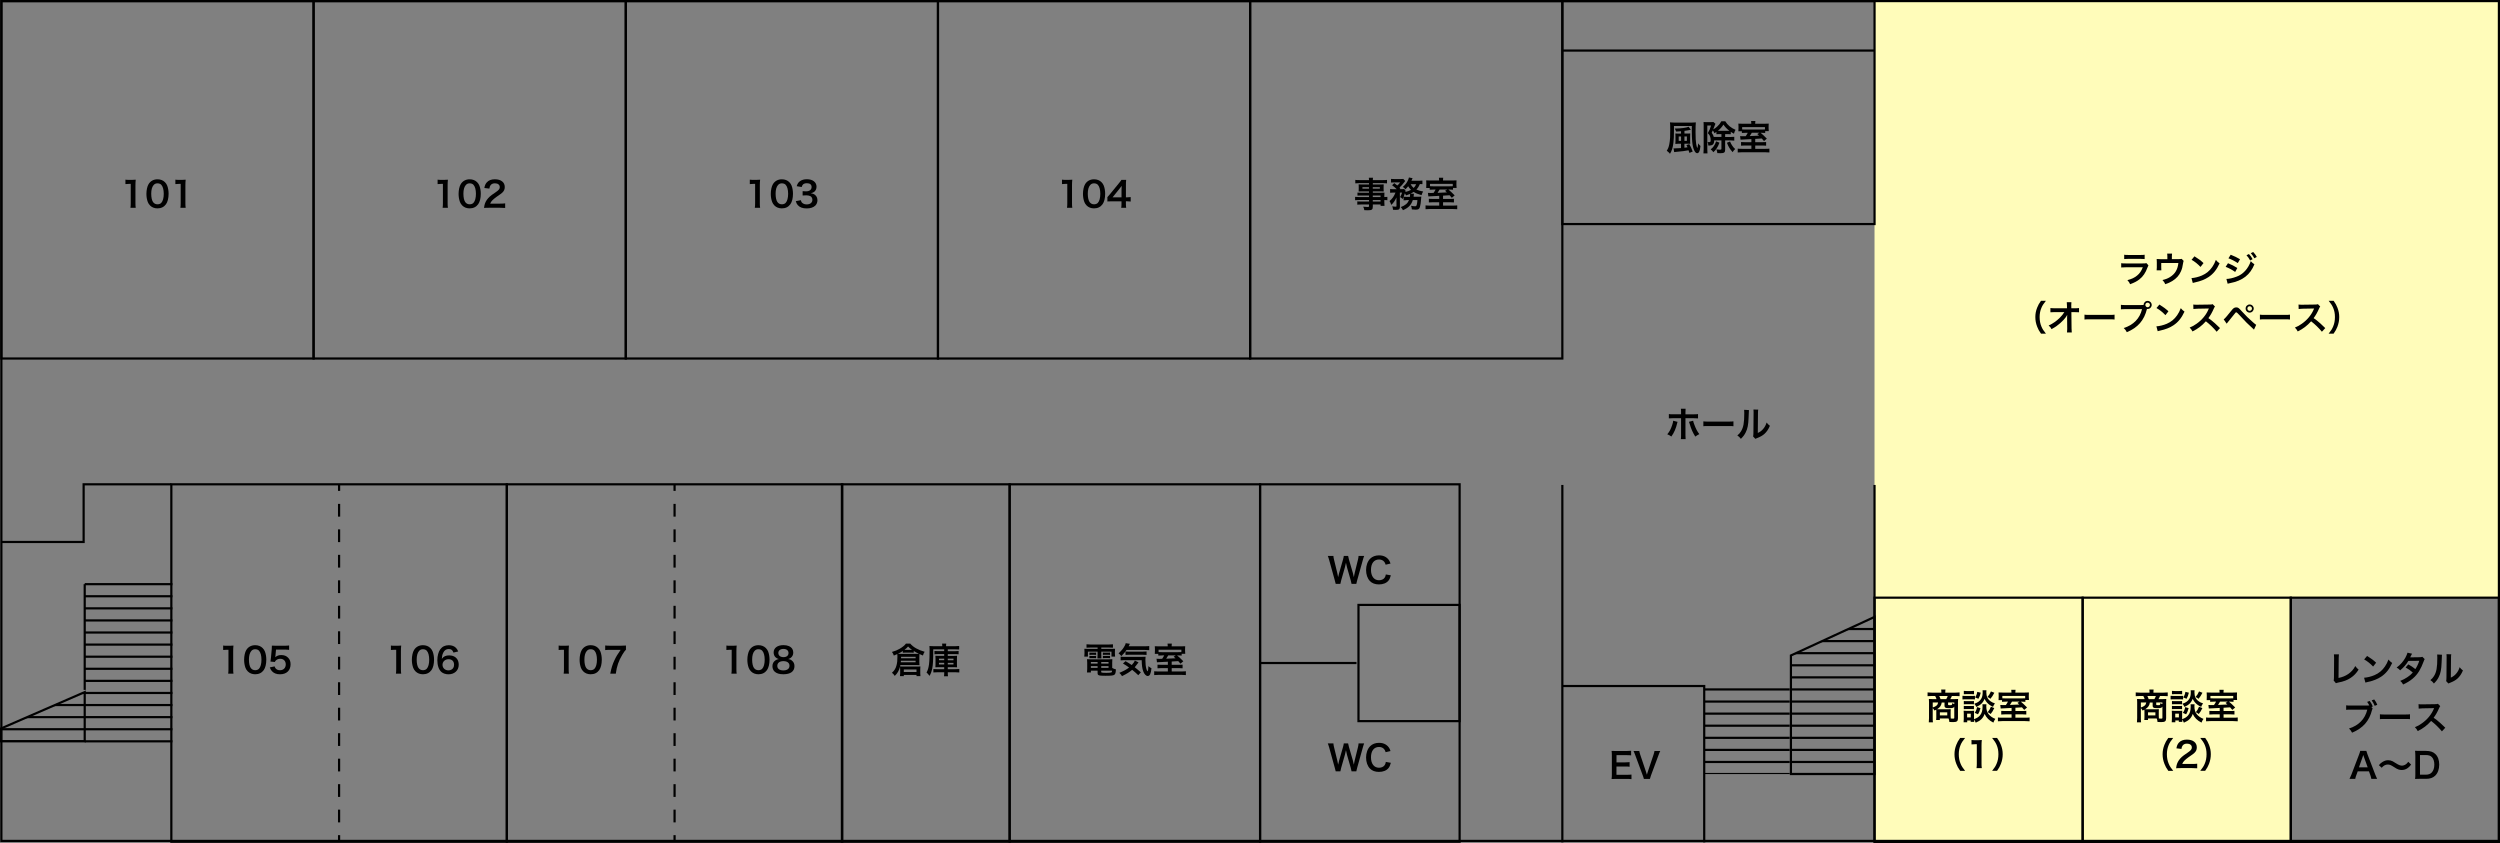 <?xml version="1.0" encoding="UTF-8"?>
<svg id="_フロアマップ" data-name="フロアマップ" xmlns="http://www.w3.org/2000/svg" xmlns:xlink="http://www.w3.org/1999/xlink" viewBox="0 0 1140.13 384.5">
  <rect x="0" y="0" width="1140.13" height="384.5" fill="#808080" stroke="none"/>
  <defs>
    <style>
      .cls-1, .cls-2, .cls-3 {
        fill: none;
      }

      .cls-4 {
        clip-path: url(#clippath);
      }

      .cls-5 {
        fill: #fffcba;
      }

      .cls-6 {
        clip-path: url(#clippath-1);
      }

      .cls-7 {
        clip-path: url(#clippath-2);
      }

      .cls-2, .cls-3 {
        stroke: #000;
        stroke-miterlimit: 10;
      }

      .cls-3 {
        stroke-dasharray: 0 0 5.81 5.81;
      }
    </style>
    <clipPath id="clippath">
      <polygon class="cls-2" points="38.63 315.63 38.63 338.08 .5 338.08 .5 332.21 38.63 315.63"/>
    </clipPath>
    <clipPath id="clippath-1">
      <rect class="cls-1" x="777.21" y="312.86" width="39" height="40.15"/>
    </clipPath>
    <clipPath id="clippath-2">
      <polygon class="cls-2" points="816.75 298.93 816.75 314.3 816.75 353.01 854.88 353.01 854.88 332.11 854.88 281.35 816.75 298.93"/>
    </clipPath>
  </defs>
  <rect class="cls-1" x=".63" y=".5" width="569.5" height="163"/>
  <rect class="cls-1" x="78.14" y="220.87" width="305.81" height="163"/>
  <polygon class="cls-5" points="854.88 384 1044.72 384 1044.98 272.57 1140.13 272.57 1140.13 0 854.88 0 854.88 384"/>
  <path d="m1139.13,1v382H1.13V1h1138M1140.13,0H.13v384h1140V0h0Z"/>
  <rect class="cls-2" x=".63" y=".5" width="142.38" height="163"/>
  <rect class="cls-2" x="143.01" y=".5" width="142.38" height="163"/>
  <rect class="cls-2" x="78.14" y="220.87" width="153" height="163"/>
  <g>
    <line class="cls-2" x1="154.64" y1="383.87" x2="154.64" y2="380.87"/>
    <line class="cls-3" x1="154.64" y1="375.05" x2="154.64" y2="226.77"/>
    <line class="cls-2" x1="154.64" y1="223.87" x2="154.64" y2="220.87"/>
  </g>
  <g>
    <line class="cls-2" x1="307.64" y1="383.87" x2="307.64" y2="380.87"/>
    <line class="cls-3" x1="307.64" y1="375.05" x2="307.64" y2="226.77"/>
    <line class="cls-2" x1="307.64" y1="223.87" x2="307.64" y2="220.87"/>
  </g>
  <rect class="cls-2" x="231.14" y="220.87" width="153" height="163"/>
  <rect class="cls-2" x="460.45" y="220.87" width="114.21" height="163"/>
  <rect class="cls-2" x="285.38" y=".5" width="142.38" height="163"/>
  <rect class="cls-2" x="427.76" y=".5" width="142.38" height="163"/>
  <rect class="cls-2" x="570.13" y=".5" width="142.38" height="163"/>
  <rect class="cls-2" x="712.51" y=".5" width="142.38" height="101.68"/>
  <line class="cls-2" x1="712.51" y1="23.06" x2="854.88" y2="23.06"/>
  <line class="cls-2" x1="712.51" y1="384.16" x2="712.51" y2="221.16"/>
  <line class="cls-2" x1="854.88" y1="221.16" x2="854.88" y2="384.16"/>
  <g>
    <path d="m59.49,94.76c.1-.62.13-1.25.13-2.08v-8.82h-.77c-.59,0-1.06.03-1.65.1v-2.03c.5.08.85.1,1.6.1h1.47c.82,0,1.06-.02,1.63-.08-.1.94-.13,1.68-.13,2.64v8.1c0,.85.03,1.42.13,2.08h-2.42Z"/>
    <path d="m68.45,93.72c-.48-.48-.85-1.04-1.06-1.62-.42-1.14-.62-2.38-.62-3.68,0-1.7.38-3.46.98-4.43.87-1.44,2.3-2.22,4.08-2.22,1.36,0,2.53.45,3.38,1.3.48.48.85,1.04,1.06,1.62.42,1.12.62,2.4.62,3.71,0,1.97-.43,3.7-1.19,4.74-.9,1.25-2.22,1.89-3.89,1.89-1.36,0-2.51-.45-3.36-1.3Zm5.11-1.23c.72-.75,1.12-2.24,1.12-4.11s-.4-3.31-1.12-4.1c-.38-.43-1.02-.67-1.74-.67-.77,0-1.33.26-1.79.82-.71.83-1.06,2.15-1.06,3.89s.3,3.07.82,3.81c.5.7,1.17,1.04,2.05,1.04.7,0,1.33-.24,1.73-.67Z"/>
    <path d="m82.27,94.76c.1-.62.13-1.25.13-2.08v-8.82h-.77c-.59,0-1.06.03-1.65.1v-2.03c.5.08.85.1,1.6.1h1.47c.82,0,1.06-.02,1.63-.08-.1.94-.13,1.68-.13,2.64v8.1c0,.85.03,1.42.13,2.08h-2.42Z"/>
  </g>
  <g>
    <path d="m104.06,307.23c.1-.62.13-1.25.13-2.08v-8.82h-.77c-.59,0-1.06.03-1.65.1v-2.03c.5.08.85.1,1.6.1h1.47c.82,0,1.06-.02,1.63-.08-.1.94-.13,1.68-.13,2.64v8.1c0,.85.03,1.42.13,2.08h-2.42Z"/>
    <path d="m113.01,306.19c-.48-.48-.85-1.04-1.06-1.62-.42-1.14-.62-2.38-.62-3.68,0-1.7.38-3.46.98-4.43.86-1.44,2.3-2.22,4.08-2.22,1.36,0,2.53.45,3.38,1.3.48.48.85,1.04,1.06,1.62.42,1.12.62,2.4.62,3.71,0,1.97-.43,3.7-1.18,4.74-.9,1.25-2.22,1.89-3.89,1.89-1.36,0-2.51-.45-3.36-1.3Zm5.11-1.23c.72-.75,1.12-2.24,1.12-4.11s-.4-3.31-1.12-4.1c-.38-.43-1.02-.67-1.74-.67-.77,0-1.33.26-1.79.82-.7.83-1.06,2.15-1.06,3.89s.3,3.07.82,3.81c.5.7,1.17,1.04,2.05,1.04.71,0,1.33-.24,1.73-.67Z"/>
    <path d="m125.24,303.91c.14.46.26.67.48.93.45.54,1.12.82,1.97.82,1.58,0,2.63-1.06,2.63-2.64s-.99-2.58-2.51-2.58c-.78,0-1.49.26-1.98.74-.22.22-.34.37-.48.72l-2-.19c.16-1.14.18-1.22.21-1.67l.37-3.97c.02-.29.05-.83.06-1.63.48.03.85.05,1.7.05h3.94c1.1,0,1.5-.02,2.22-.13v2.02c-.7-.1-1.33-.13-2.21-.13h-3.76l-.26,2.8c-.02.13-.05.35-.1.67.78-.67,1.63-.98,2.74-.98,1.3,0,2.34.38,3.12,1.2.78.77,1.14,1.73,1.14,3.01,0,2.82-1.84,4.56-4.82,4.56-1.58,0-2.77-.45-3.65-1.39-.43-.46-.66-.85-1.01-1.75l2.21-.46Z"/>
  </g>
  <g>
    <path d="m180.56,307.23c.1-.62.13-1.25.13-2.08v-8.82h-.77c-.59,0-1.06.03-1.65.1v-2.03c.5.08.85.1,1.6.1h1.47c.82,0,1.06-.02,1.63-.08-.1.94-.13,1.68-.13,2.64v8.1c0,.85.03,1.42.13,2.08h-2.42Z"/>
    <path d="m189.51,306.19c-.48-.48-.85-1.04-1.06-1.62-.42-1.14-.62-2.38-.62-3.68,0-1.7.38-3.46.98-4.43.86-1.44,2.3-2.22,4.08-2.22,1.36,0,2.53.45,3.38,1.3.48.48.85,1.04,1.06,1.62.42,1.12.62,2.4.62,3.71,0,1.97-.43,3.7-1.18,4.74-.9,1.25-2.22,1.89-3.89,1.89-1.36,0-2.51-.45-3.36-1.3Zm5.11-1.23c.72-.75,1.12-2.24,1.12-4.11s-.4-3.31-1.12-4.1c-.38-.43-1.02-.67-1.74-.67-.77,0-1.33.26-1.79.82-.7.83-1.06,2.15-1.06,3.89s.3,3.07.82,3.81c.5.7,1.17,1.04,2.05,1.04.71,0,1.33-.24,1.73-.67Z"/>
    <path d="m206.8,297.61c-.42-1.17-1.01-1.62-2.15-1.62s-1.97.56-2.51,1.67c-.4.83-.58,1.6-.66,2.83.86-1.17,1.81-1.6,3.43-1.6s3.01.7,3.71,1.91c.38.62.58,1.46.58,2.4,0,2.53-1.92,4.32-4.64,4.32-1.28,0-2.46-.38-3.25-1.06-1.18-1.02-1.86-2.95-1.86-5.36,0-1.97.5-3.86,1.31-4.95.94-1.28,2.22-1.9,3.91-1.9,1.38,0,2.51.42,3.28,1.22.42.43.66.8,1.01,1.63l-2.16.51Zm-4.99,5.59c0,1.46,1.14,2.53,2.71,2.53.93,0,1.75-.42,2.19-1.12.24-.37.37-.9.37-1.46,0-1.58-.95-2.51-2.53-2.51s-2.74,1.09-2.74,2.56Z"/>
  </g>
  <g>
    <path d="m257.06,307.23c.1-.62.13-1.25.13-2.08v-8.82h-.77c-.59,0-1.06.03-1.65.1v-2.03c.5.08.85.1,1.6.1h1.47c.82,0,1.06-.02,1.63-.08-.1.94-.13,1.68-.13,2.64v8.1c0,.85.03,1.42.13,2.08h-2.42Z"/>
    <path d="m266.01,306.19c-.48-.48-.85-1.04-1.06-1.62-.42-1.14-.62-2.38-.62-3.68,0-1.7.38-3.46.98-4.43.86-1.44,2.3-2.22,4.08-2.22,1.36,0,2.53.45,3.38,1.3.48.48.85,1.04,1.06,1.62.42,1.12.62,2.4.62,3.71,0,1.97-.43,3.7-1.18,4.74-.9,1.25-2.22,1.89-3.89,1.89-1.36,0-2.51-.45-3.36-1.3Zm5.11-1.23c.72-.75,1.12-2.24,1.12-4.11s-.4-3.31-1.12-4.1c-.38-.43-1.02-.67-1.75-.67-.77,0-1.33.26-1.79.82-.71.83-1.06,2.15-1.06,3.89s.3,3.07.82,3.81c.5.7,1.17,1.04,2.05,1.04.7,0,1.33-.24,1.73-.67Z"/>
    <path d="m285.49,296.26c-.51.5-.98,1.15-1.67,2.3-1.7,2.83-2.54,5.28-2.98,8.66h-2.53c.53-2.67,1.01-4.21,1.94-6.19.74-1.58,1.39-2.67,2.8-4.66h-4.95c-.94,0-1.44.03-2.1.11v-2.11c.74.08,1.25.11,2.19.11h5.09c1.2,0,1.62-.02,2.19-.08v1.86Z"/>
  </g>
  <g>
    <path d="m333.56,307.23c.1-.62.13-1.25.13-2.08v-8.82h-.77c-.59,0-1.06.03-1.65.1v-2.03c.5.08.85.1,1.6.1h1.47c.82,0,1.06-.02,1.63-.08-.1.94-.13,1.68-.13,2.64v8.1c0,.85.03,1.42.13,2.08h-2.42Z"/>
    <path d="m342.51,306.19c-.48-.48-.85-1.04-1.06-1.62-.42-1.14-.62-2.38-.62-3.68,0-1.7.38-3.46.98-4.43.86-1.44,2.3-2.22,4.08-2.22,1.36,0,2.53.45,3.38,1.3.48.48.85,1.04,1.06,1.62.42,1.12.62,2.4.62,3.71,0,1.97-.43,3.7-1.18,4.74-.9,1.25-2.22,1.89-3.89,1.89-1.36,0-2.51-.45-3.36-1.3Zm5.11-1.23c.72-.75,1.12-2.24,1.12-4.11s-.4-3.31-1.12-4.1c-.38-.43-1.02-.67-1.75-.67-.77,0-1.33.26-1.79.82-.71.83-1.06,2.15-1.06,3.89s.3,3.07.82,3.81c.5.7,1.17,1.04,2.05,1.04.7,0,1.33-.24,1.73-.67Z"/>
    <path d="m353.6,299.67c-.5-.51-.78-1.3-.78-2.11,0-2.05,1.73-3.35,4.47-3.35,1.94,0,3.36.62,4.05,1.75.27.45.43,1.02.43,1.6,0,1.49-.85,2.58-2.3,2.99.72.1,1.2.3,1.73.75.75.61,1.12,1.44,1.12,2.5,0,2.38-1.79,3.7-5.07,3.7-1.86,0-3.14-.4-4.05-1.28-.59-.58-.93-1.44-.93-2.4,0-1.12.43-2,1.31-2.62.53-.37.93-.53,1.58-.64-.67-.18-1.09-.42-1.55-.88Zm6.45,3.97c0-1.33-1.04-2.13-2.77-2.13s-2.79.82-2.79,2.15,1.02,2.08,2.75,2.08,2.8-.75,2.8-2.1Zm-5.09-5.86c0,1.17.9,1.91,2.35,1.91s2.29-.72,2.29-1.89-.9-1.86-2.32-1.86-2.32.72-2.32,1.84Z"/>
  </g>
  <g>
    <path d="m410.51,305.13c0-.42-.02-.72-.05-1.06-.45,1.74-1.18,3.03-2.4,4.18-.4-.62-.75-1.01-1.28-1.44,1.15-1.02,1.74-2.02,2.11-3.51.29-1.15.38-2.06.38-3.94,0-.4-.03-.78-.06-1.07-.74.34-.88.4-1.58.69-.19-.64-.43-1.1-.85-1.67,1.6-.46,2.35-.77,3.49-1.42,1.33-.77,2.26-1.54,2.9-2.37h1.95c1.41,1.65,3.47,2.82,6.58,3.73-.35.46-.51.78-.8,1.7q-.56-.22-1.58-.69c-.05.4-.05.66-.05,1.15v2.61c0,.58.02.91.06,1.34-.4-.03-.77-.05-1.17-.05h-7.55c-.05.29-.06.38-.11.62.3.03.59.05,1.06.05h6.93c.56,0,.86-.02,1.26-.05-.05.37-.06.74-.06,1.14v2.03c0,.5.02.9.08,1.26h-1.79v-.56h-5.79v.56h-1.76c.06-.42.1-.8.1-1.28v-1.97Zm1.23-8.24c-.7.48-1.17.75-2.22,1.26.45.03.9.05,1.41.05h6.96c.53,0,.83-.02,1.2-.03-1.04-.5-1.49-.74-2.37-1.28v.78c-.32-.03-.7-.05-1.06-.05h-2.82c-.54,0-.74.02-1.1.05v-.78Zm-.86,4.45c-.02.29-.03.4-.08.69h6.77v-.69h-6.69Zm6.69-1.15v-.67h-6.63v.67h6.63Zm-5.38,6.29h5.78v-1.17h-5.78v1.17Zm.67-10.12h3.06c-.77-.54-1.12-.85-1.79-1.52-.54.64-.83.91-1.63,1.52h.37Z"/>
    <path d="m425.61,296.15c0,4.85-.11,7-.46,8.69-.27,1.39-.67,2.45-1.25,3.39-.56-.78-.82-1.06-1.36-1.54.59-.99.91-2.08,1.14-3.75.11-.9.19-2.06.21-3.07l.05-3.6v-.26c-.02-.48-.03-.85-.08-1.39.62.06,1.17.08,1.97.08h3.89v-.27c0-.4-.03-.64-.08-.93h1.89c-.05.26-.08.51-.08.94v.26h4.14c.74,0,1.33-.03,1.84-.1v1.6c-.42-.05-.91-.06-1.73-.06h-3.46v.83h3.47c.74,0,1.02-.02,1.46-.08v1.5c-.43-.06-.74-.08-1.46-.08h-3.47v.82h2.72c.67,0,1.09-.02,1.5-.06-.05.4-.05.62-.05,1.33v2.58c0,.7.02.99.05,1.34-.42-.03-.8-.05-1.5-.05h-2.72v.91h3.47c.94,0,1.34-.02,1.78-.08v1.58c-.56-.06-1.12-.1-1.87-.1h-3.38v.21c0,.75.02,1.18.1,1.62h-1.83c.06-.43.1-.86.1-1.63v-.19h-3.14c-.72,0-1.3.03-1.81.08v-1.55c.4.05.79.06,1.63.06h3.31v-.91h-2.48c-.7,0-1.1.02-1.54.05.05-.42.06-.7.06-1.38v-2.58c0-.64-.02-.9-.06-1.3.43.05.8.06,1.55.06h2.46v-.82h-2.96c-.74,0-1.01.02-1.46.08v-1.49c.43.05.8.06,1.47.06h2.95v-.83h-4.99Zm2.61,4.24v.7h2.38v-.7h-2.38Zm0,1.89v.75h2.38v-.75h-2.38Zm4.02-1.18h2.59v-.7h-2.59v.7Zm0,1.94h2.59v-.75h-2.59v.75Z"/>
  </g>
  <g>
    <path d="m497.18,295.32c-.7,0-1.15.02-1.68.06v-1.55c.58.06,1.14.1,1.81.1h8.45c.72,0,1.26-.03,1.81-.1v1.55c-.53-.05-.93-.06-1.65-.06h-3.67v.61h4.29c1.07,0,1.52-.02,1.98-.06-.06.4-.06.71-.06,1.31v1.01c0,.56.02.83.08,1.26h-1.65v-2.26h-4.64v1.58c0,.77,0,1.07.06,1.5h-1.84c.05-.46.08-.85.08-1.5v-1.58h-4.4v2.26h-1.67c.06-.43.1-.72.1-1.26v-1.01c0-.58-.02-.9-.06-1.31.45.05.9.06,1.97.06h4.07v-.61h-3.38Zm10.05,9.3c.56.32,1.04.5,1.68.64-.05,1.39-.22,2.06-.64,2.42-.46.4-1.38.51-4.11.51-3.14,0-3.6-.16-3.6-1.23v-1.09h-3.06v.82h-1.78c.06-.5.1-1.01.1-1.58v-2.95c0-.61-.03-1.06-.08-1.54.43.05.83.06,1.52.06h8.45c.72,0,1.15-.02,1.58-.06-.05.43-.06.83-.06,1.55v2.45Zm-10.4-7.01c.26.05.38.05.83.05h1.41c.35,0,.61-.02.82-.05v1.07c-.26-.03-.43-.05-.82-.05h-1.41c-.38,0-.58.02-.83.05v-1.07Zm0,1.5c.26.05.38.05.83.05h1.41c.37,0,.61-.02.82-.05v1.07c-.22-.03-.42-.05-.82-.05h-1.41c-.4,0-.56.02-.83.05v-1.07Zm.67,2.8v.74h3.06v-.74h-3.06Zm0,1.87v.8h3.06v-.8h-3.06Zm4.72-1.14h3.33v-.74h-3.33v.74Zm0,1.94h3.33v-.8h-3.33v.8Zm0,1.86c0,.13.03.21.11.24.21.11.96.18,2.26.18,1.17,0,2.02-.08,2.27-.21.19-.1.26-.24.3-.79h-4.95v.58Zm.75-8.84c.24.05.38.05.83.05h1.63c.37,0,.59-.02.82-.05v1.07c-.27-.03-.43-.05-.82-.05h-1.63c-.38,0-.59.02-.83.05v-1.07Zm0,1.5c.24.05.38.05.83.05h1.63c.37,0,.61-.02.82-.05v1.07c-.24-.03-.42-.05-.82-.05h-1.63c-.4,0-.56.02-.83.05v-1.07Z"/>
    <path d="m513.75,296.41c-.7,1.06-1.41,1.87-2.38,2.79-.42-.53-.75-.86-1.25-1.25,1.36-1.2,2.24-2.3,2.9-3.62.21-.4.3-.67.35-1.01l1.92.29q-.14.27-.56,1.12h7.38c.91,0,1.47-.03,2-.11v1.89c-.53-.06-1.15-.1-2-.1h-8.36Zm5.36,11.52c-.96-.93-1.68-1.58-2.79-2.46-1.23,1.06-2.32,1.74-4.63,2.88-.32-.56-.56-.86-1.2-1.5,2.18-.93,3.26-1.52,4.43-2.43-.98-.72-1.52-1.07-2.79-1.83l1.17-1.07c1.17.67,1.7,1.01,2.83,1.78.75-.8,1.2-1.46,1.39-2.05l1.71.82c-.16.18-.34.42-.69.9-.38.54-.64.88-1.04,1.33.98.77,1.78,1.42,2.79,2.32l-1.2,1.33Zm-6.21-6.87c-.83,0-1.36.03-1.84.1v-1.68c.37.06.75.08,1.38.08h8.13c1.06,0,1.39-.02,1.87-.06-.06.51-.08.93-.08,1.46,0,1.7.16,3.09.45,4.11.19.62.29.83.56,1.09.22-.3.34-1.06.38-2.37.53.5.85.7,1.38.96-.26,2.51-.75,3.54-1.73,3.54-.72,0-1.54-.83-1.99-2.05-.5-1.31-.7-2.82-.74-5.17h-7.78Zm.38-3.94c.21.03.72.06,1.2.06h6.71c.8,0,1.34-.03,1.7-.08v1.58c-.48-.06-.9-.08-1.7-.08h-6.39c-.66,0-1.09.02-1.52.06v-1.55Z"/>
    <path d="m532.58,301.78q-1.04.06-3.54.18c-.77.03-1.25.06-1.41.08l-.19-1.62c.42.03.67.05,1.17.05.29,0,.66,0,1.38-.02.37-.51.67-1.01.94-1.55h-.77c-1.07,0-1.46.02-1.92.08v-.77h-1.6q0-.26.03-.54c.02-.21.03-.58.03-.96v-.82c0-.48-.02-.78-.06-1.18.58.05,1.07.06,1.99.06h3.91v-.22c0-.38-.03-.72-.08-1.04h1.95c-.05.3-.08.64-.08,1.04v.22h4.15c.99,0,1.52-.02,2.02-.06-.03.37-.05.58-.05,1.25v.88c0,.51.03.91.08,1.31h-1.63v.83c-.46-.06-.78-.08-1.73-.08h-.37c1.04.86,1.3,1.1,2.85,2.67l-1.3,1.1c-.51-.62-.69-.83-1.01-1.17q-1.02.06-2.99.19v1.49h3.35c.8,0,1.12-.02,1.62-.06v1.66c-.51-.06-.88-.08-1.65-.08h-3.31v1.52h4.48c.99,0,1.49-.03,1.98-.1v1.75c-.56-.06-1.2-.1-2.19-.1h-10.1c-.98,0-1.62.03-2.16.1v-1.75c.51.08,1.01.1,1.99.1h4.24v-1.52h-3.04c-.8,0-1.17.02-1.68.08v-1.66c.46.05.77.06,1.71.06h3.01v-1.41Zm6.19-5.47h-10.4v1.07c.37.03.75.05,1.6.05h7.14c.91,0,1.31-.02,1.66-.05v-1.07Zm-6,2.59c-.37.67-.53.94-.93,1.5q2.99-.11,4.26-.19c-.32-.29-.43-.4-.85-.74l.98-.58h-3.46Z"/>
  </g>
  <g>
    <path d="m616.38,266.27c-.06-.38-.22-1.07-.38-1.62l-1.71-5.95c-.18-.62-.32-1.23-.46-2.05-.18.91-.34,1.54-.48,2.05l-1.7,5.95c-.19.72-.32,1.23-.37,1.62h-2.13q-.08-.4-.43-1.65l-2.54-9.19c-.27-.93-.43-1.42-.64-1.9h2.56c.03.54.11,1.02.29,1.73l1.49,6.1c.11.5.29,1.31.38,1.87.21-.99.32-1.44.45-1.89l1.78-6.18c.19-.67.3-1.2.35-1.63h1.97c.05.38.19,1.01.37,1.6l1.79,6.16c.11.42.19.74.45,1.94q.08-.37.18-.93c.05-.26.18-.88.21-1.02l1.49-6.03c.16-.61.26-1.26.27-1.71h2.56c-.22.54-.37.98-.62,1.9l-2.56,9.17c-.11.45-.19.74-.22.88q-.13.45-.18.78h-2.14Z"/>
    <path d="m634.3,262.38c-.3,1.15-.59,1.78-1.07,2.4-.91,1.12-2.45,1.75-4.37,1.75-1.74,0-3.14-.53-4.11-1.54-1.12-1.17-1.75-2.98-1.75-5.03s.67-3.97,1.87-5.17c.96-.98,2.4-1.52,4-1.52,1.25,0,2.19.24,3.07.77.72.45,1.3,1.04,1.7,1.75.19.34.3.62.5,1.23l-2.22.51c-.22-.7-.37-1.01-.69-1.38-.54-.66-1.34-.99-2.34-.99-2.27,0-3.65,1.78-3.65,4.72s1.41,4.75,3.65,4.75c1.12,0,2.08-.43,2.59-1.18.27-.4.4-.74.53-1.47l2.29.4Z"/>
  </g>
  <g>
    <path d="m616.38,351.77c-.06-.38-.22-1.07-.38-1.62l-1.71-5.95c-.18-.62-.32-1.23-.46-2.05-.18.91-.34,1.54-.48,2.05l-1.7,5.95c-.19.72-.32,1.23-.37,1.62h-2.13q-.08-.4-.43-1.65l-2.54-9.19c-.27-.93-.43-1.42-.64-1.9h2.56c.03.54.11,1.02.29,1.73l1.49,6.1c.11.5.29,1.31.38,1.87.21-.99.32-1.44.45-1.89l1.78-6.18c.19-.67.3-1.2.35-1.63h1.97c.05.38.19,1.01.37,1.6l1.79,6.16c.11.42.19.74.45,1.94q.08-.37.18-.93c.05-.26.18-.88.21-1.02l1.49-6.03c.16-.61.26-1.26.27-1.71h2.56c-.22.54-.37.98-.62,1.9l-2.56,9.17c-.11.45-.19.74-.22.88q-.13.45-.18.78h-2.14Z"/>
    <path d="m634.3,347.88c-.3,1.15-.59,1.78-1.07,2.4-.91,1.12-2.45,1.75-4.37,1.75-1.74,0-3.14-.53-4.11-1.54-1.12-1.17-1.75-2.98-1.75-5.03s.67-3.97,1.87-5.17c.96-.98,2.4-1.52,4-1.52,1.25,0,2.19.24,3.07.77.72.45,1.3,1.04,1.7,1.75.19.34.3.62.5,1.23l-2.22.51c-.22-.7-.37-1.01-.69-1.38-.54-.66-1.34-.99-2.34-.99-2.27,0-3.65,1.78-3.65,4.72s1.41,4.75,3.65,4.75c1.12,0,2.08-.43,2.59-1.18.27-.4.4-.74.53-1.47l2.29.4Z"/>
  </g>
  <g>
    <path d="m201.86,94.76c.1-.62.13-1.25.13-2.08v-8.82h-.77c-.59,0-1.06.03-1.65.1v-2.03c.5.08.85.1,1.6.1h1.47c.82,0,1.06-.02,1.63-.08-.1.94-.13,1.68-.13,2.64v8.1c0,.85.03,1.42.13,2.08h-2.42Z"/>
    <path d="m210.82,93.72c-.48-.48-.85-1.04-1.06-1.62-.42-1.14-.62-2.38-.62-3.68,0-1.7.38-3.46.98-4.43.87-1.44,2.3-2.22,4.08-2.22,1.36,0,2.53.45,3.38,1.3.48.48.85,1.04,1.06,1.62.42,1.12.62,2.4.62,3.71,0,1.97-.43,3.7-1.19,4.74-.9,1.25-2.22,1.89-3.89,1.89-1.36,0-2.51-.45-3.36-1.3Zm5.11-1.23c.72-.75,1.12-2.24,1.12-4.11s-.4-3.31-1.12-4.1c-.38-.43-1.02-.67-1.74-.67-.77,0-1.33.26-1.79.82-.71.83-1.06,2.15-1.06,3.89s.3,3.07.82,3.81c.5.7,1.17,1.04,2.05,1.04.7,0,1.33-.24,1.73-.67Z"/>
    <path d="m222.82,94.76c-1.25,0-1.5.02-2.07.08.1-.91.21-1.47.42-2.05.43-1.17,1.15-2.19,2.19-3.14.56-.5,1.04-.86,2.64-1.94,1.47-1.01,1.92-1.54,1.92-2.35,0-1.09-.85-1.76-2.21-1.76-.93,0-1.63.32-2.03.94-.27.38-.38.74-.5,1.47l-2.29-.27c.22-1.22.51-1.87,1.11-2.56.8-.93,2.06-1.42,3.67-1.42,2.8,0,4.53,1.34,4.53,3.54,0,1.06-.35,1.82-1.14,2.56-.45.42-.61.54-2.69,1.97-.7.5-1.5,1.17-1.9,1.6-.48.51-.67.83-.91,1.44h4.48c1.01,0,1.81-.05,2.34-.13v2.11c-.75-.06-1.39-.1-2.42-.1h-5.14Z"/>
  </g>
  <g>
    <path d="m344.24,94.76c.1-.62.13-1.25.13-2.08v-8.82h-.77c-.59,0-1.06.03-1.65.1v-2.03c.5.08.85.1,1.6.1h1.47c.82,0,1.06-.02,1.63-.08-.1.94-.13,1.68-.13,2.64v8.1c0,.85.03,1.42.13,2.08h-2.42Z"/>
    <path d="m353.2,93.72c-.48-.48-.85-1.04-1.06-1.62-.42-1.14-.62-2.38-.62-3.68,0-1.7.38-3.46.98-4.43.87-1.44,2.3-2.22,4.08-2.22,1.36,0,2.53.45,3.38,1.3.48.48.85,1.04,1.06,1.62.42,1.12.62,2.4.62,3.71,0,1.97-.43,3.7-1.19,4.74-.9,1.25-2.22,1.89-3.89,1.89-1.36,0-2.51-.45-3.36-1.3Zm5.11-1.23c.72-.75,1.12-2.24,1.12-4.11s-.4-3.31-1.12-4.1c-.38-.43-1.02-.67-1.74-.67-.77,0-1.33.26-1.79.82-.71.83-1.06,2.15-1.06,3.89s.3,3.07.82,3.81c.5.7,1.17,1.04,2.05,1.04.7,0,1.33-.24,1.73-.67Z"/>
    <path d="m365.21,91.29c.21.74.35.99.75,1.31.53.42,1.17.62,1.94.62,1.58,0,2.59-.82,2.59-2.08,0-.74-.32-1.34-.9-1.68-.38-.22-1.14-.38-1.84-.38s-1.17.02-1.71.08v-1.98c.51.06.87.08,1.55.08,1.6,0,2.54-.74,2.54-1.97,0-1.1-.75-1.73-2.11-1.73-.78,0-1.36.18-1.74.5-.32.3-.48.58-.67,1.23l-2.29-.38c.4-1.18.77-1.75,1.52-2.29.82-.59,1.86-.88,3.14-.88,2.67,0,4.4,1.34,4.4,3.42,0,.96-.42,1.84-1.1,2.35-.35.27-.71.4-1.55.62,1.14.18,1.73.45,2.29,1.07.53.59.77,1.26.77,2.21,0,.86-.37,1.75-.96,2.34-.88.85-2.22,1.3-3.94,1.3-1.87,0-3.15-.48-4.07-1.52-.4-.45-.61-.86-.9-1.79l2.29-.45Z"/>
  </g>
  <g>
    <path d="m486.61,94.76c.1-.62.13-1.25.13-2.08v-8.82h-.77c-.59,0-1.06.03-1.65.1v-2.03c.5.08.85.1,1.6.1h1.47c.82,0,1.06-.02,1.63-.08-.1.94-.13,1.68-.13,2.64v8.1c0,.85.03,1.42.13,2.08h-2.42Z"/>
    <path d="m495.57,93.72c-.48-.48-.85-1.04-1.06-1.62-.42-1.14-.62-2.38-.62-3.68,0-1.7.38-3.46.98-4.43.87-1.44,2.3-2.22,4.08-2.22,1.36,0,2.53.45,3.38,1.3.48.48.85,1.04,1.06,1.62.42,1.12.62,2.4.62,3.71,0,1.97-.43,3.7-1.19,4.74-.9,1.25-2.22,1.89-3.89,1.89-1.36,0-2.51-.45-3.36-1.3Zm5.11-1.23c.72-.75,1.12-2.24,1.12-4.11s-.4-3.31-1.12-4.1c-.38-.43-1.02-.67-1.74-.67-.77,0-1.33.26-1.79.82-.71.83-1.06,2.15-1.06,3.89s.3,3.07.82,3.81c.5.7,1.17,1.04,2.05,1.04.7,0,1.33-.24,1.73-.67Z"/>
    <path d="m515.65,91.91c-.59-.08-.93-.1-1.6-.11h-.58v1.14c0,.82.03,1.23.13,1.83h-2.27c.1-.56.13-1.06.13-1.86v-1.1h-4.43c-.94,0-1.46.02-2,.06v-1.97c.54-.59.72-.8,1.28-1.47l3.79-4.64c.7-.85.96-1.18,1.33-1.76h2.16c-.1.93-.11,1.49-.11,2.71v5.25h.56c.64,0,1.02-.03,1.62-.11v2.05Zm-4.18-5.23c0-.75.02-1.26.08-1.92-.32.46-.51.72-1.09,1.42l-3.07,3.81h4.08v-3.31Z"/>
  </g>
  <g>
    <path d="m624.33,89.16h-3.79c-.58,0-1.04.02-1.47.06v-1.39c.38.05.8.06,1.5.06h3.76v-.61h-3.39c-.58,0-.98.02-1.34.05.03-.34.05-.67.05-1.07v-1.06c0-.45-.02-.74-.05-1.12.42.03.75.05,1.36.05h3.38v-.61h-4.38c-.79,0-1.31.03-1.87.1v-1.58c.5.06,1.04.1,1.97.1h4.29c-.02-.56-.03-.74-.1-1.09h1.94c-.08.35-.1.51-.11,1.09h4.5c.93,0,1.46-.03,1.97-.1v1.58c-.54-.06-1.1-.1-1.87-.1h-4.59v.61h3.62c.61,0,.96-.02,1.34-.05-.03.35-.05.62-.05,1.12v1.06c0,.48.02.72.05,1.07-.35-.03-.77-.05-1.28-.05h-3.68v.61h3.58c.95,0,1.26-.02,1.71-.05-.05.4-.05.62-.05,1.46v.56c.69,0,1.07-.03,1.39-.08v1.52c-.38-.05-.69-.08-1.39-.08v.93c0,.83.02,1.26.08,1.73h-1.79v-.62h-3.54v.9c0,1.44-.4,1.74-2.35,1.74-.38,0-1.03-.03-1.54-.06-.1-.64-.19-.96-.5-1.58.86.1,1.46.14,2.03.14.5,0,.62-.08.62-.37v-.77h-3.76c-.72,0-1.1.02-1.58.08v-1.49c.43.05.71.06,1.52.06h3.83v-.69h-4.59c-.91,0-1.34.02-1.76.08v-1.52c.42.06.82.08,1.73.08h4.62v-.7Zm-2.99-3.78v.66h2.99v-.66h-2.99Zm4.72.66h3.22v-.66h-3.22v.66Zm3.54,3.83v-.7h-3.54v.7h3.54Zm-3.54,2.05h3.54v-.69h-3.54v.69Z"/>
    <path d="m641.37,91.3c-.62,0-.91.02-1.26.06v-1.54c-.16.4-.22.51-.43.94-.45-.45-.64-.59-1.17-.88.4-.66.7-1.33.91-2.03h-1.01l.03,6.48c0,.5-.1.83-.34,1.07-.22.21-.72.32-1.49.32-.35,0-.85-.02-1.33-.05-.03-.61-.11-.98-.34-1.57.66.11,1.12.16,1.42.16.43,0,.53-.06.51-.38l-.02-3.83c-.61,1.41-1.34,2.46-2.35,3.39-.24-.75-.43-1.15-.8-1.75,1.3-1.1,2.02-2.13,2.71-3.86h-1.11c-.61,0-.98.02-1.34.08v-1.7c.4.06.78.08,1.44.08h1.6c-.77-.75-1.39-1.28-2.13-1.81l.99-.96c.9.67.98.72,1.38,1.07.53-.42.88-.82,1.3-1.41h-2.78c-.56,0-.96.02-1.38.06v-1.65c.43.05.8.06,1.5.06h2.74c.82,0,1.02-.02,1.36-.05l.87.93c-.06.08-.19.24-.35.46-.69.94-1.62,2-2.24,2.51.14.16.21.21.35.38l-.35.38h.96c.56,0,.86-.02,1.17-.05l.69.85c-.06.13-.11.24-.19.5,1.01-.24,1.84-.56,2.62-.99-.56-.54-.98-1.06-1.31-1.65-.38.51-.61.75-1.23,1.41-.37-.45-.72-.75-1.22-1.09,1.2-1.04,1.84-1.87,2.38-3.09.22-.5.3-.72.4-1.22l1.67.32c-.05.08-.14.3-.24.56-.08.21-.14.35-.27.62h3.31c.75,0,1.28-.03,1.7-.08v1.63c-.37-.05-.66-.06-1.15-.06-.5,1.18-.83,1.71-1.58,2.51.94.45,1.7.66,3.07.9-.38.62-.5.9-.74,1.67-1.75-.5-2.67-.88-3.6-1.49-.43.3-.8.5-1.49.82l1.63.02q-.02.11-.02.21c-.02.08-.03.18-.05.29,0,.08-.02.11-.03.26-.02.22-.05.34-.08.62h2.27c.7,0,.98-.02,1.26-.06q-.05.37-.06.7c-.13,1.9-.34,3.36-.56,4.02-.32.98-.74,1.23-1.99,1.23-.45,0-.96-.03-1.7-.11-.05-.64-.13-.99-.37-1.66.74.14,1.36.22,1.84.22.51,0,.67-.19.85-1.01.11-.53.16-1.01.21-1.81h-2.1c-.69,2.19-1.95,3.51-4.48,4.61-.29-.54-.56-.94-.99-1.42,2.05-.77,3.11-1.67,3.75-3.19h-1.23Zm1.63-1.52c.05-.45.08-.82.08-1.2,0-.06,0-.08-.02-.13-.61.26-.95.37-1.83.66-.19-.43-.27-.56-.53-.96-.21.67-.34,1.01-.56,1.58.29.03.59.05,1.31.05h1.54Zm.32-5.79c.3.62.75,1.17,1.38,1.73.58-.59.83-.96,1.14-1.73h-2.51Z"/>
    <path d="m656.35,89.32q-1.04.06-3.54.18c-.77.03-1.25.06-1.41.08l-.19-1.62c.42.03.67.05,1.17.05.29,0,.66,0,1.38-.02.37-.51.67-1.01.94-1.55h-.77c-1.07,0-1.46.02-1.92.08v-.77h-1.6q0-.26.03-.54c.02-.21.03-.58.03-.96v-.82c0-.48-.02-.78-.06-1.18.58.05,1.07.06,1.98.06h3.91v-.22c0-.38-.03-.72-.08-1.04h1.95c-.05.3-.08.64-.08,1.04v.22h4.14c.99,0,1.52-.02,2.02-.06-.03.37-.05.58-.05,1.25v.88c0,.51.03.91.08,1.31h-1.63v.83c-.46-.06-.78-.08-1.73-.08h-.37c1.04.86,1.3,1.1,2.85,2.67l-1.3,1.1c-.51-.62-.69-.83-1.01-1.17q-1.02.06-2.99.19v1.49h3.35c.8,0,1.12-.02,1.62-.06v1.66c-.51-.06-.88-.08-1.65-.08h-3.31v1.52h4.48c.99,0,1.49-.03,1.98-.1v1.75c-.56-.06-1.2-.1-2.19-.1h-10.1c-.98,0-1.62.03-2.16.1v-1.75c.51.08,1.01.1,1.99.1h4.24v-1.52h-3.04c-.8,0-1.17.02-1.68.08v-1.66c.46.05.77.06,1.71.06h3.01v-1.41Zm6.19-5.47h-10.4v1.07c.37.03.75.05,1.6.05h7.14c.91,0,1.31-.02,1.66-.05v-1.07Zm-6,2.59c-.37.67-.53.94-.93,1.5q2.99-.11,4.26-.19c-.32-.29-.43-.4-.85-.74l.98-.58h-3.46Z"/>
  </g>
  <g>
    <path d="m763.42,59.03c0,2.95-.06,4.56-.26,6.1-.29,2.27-.7,3.63-1.57,5.03-.22-.34-.27-.4-.66-.75-.48-.45-.5-.45-.8-.67.61-.94.91-1.74,1.15-2.98.18-.9.3-1.95.37-2.98.02-.46.06-2.69.06-3.55,0-2.27-.02-2.8-.13-3.42.54.06,1.07.1,1.9.1h8.07c.8,0,1.33-.03,1.84-.1-.1.82-.14,2.45-.14,4.37,0,2.59.1,4.4.29,5.52.16.91.34,1.52.54,1.87.18-.53.29-1.14.38-2.21.38.58.62.86,1.04,1.22-.16,1.36-.3,2-.54,2.51-.26.53-.58.78-.96.78-.5,0-.93-.42-1.34-1.26-.46-.96-.75-2.22-.93-3.97-.11-1.22-.19-3.22-.19-5.14q0-.64.02-2.05h-8.15v1.58Zm3.23.83c-.9.06-1.25.1-2.27.14-.16-.56-.32-.91-.61-1.38h.32c2.42,0,5.25-.38,6.02-.82l1.01,1.39q-.08,0-.21.03c-.06.02-.51.1-1.35.26-.38.08-.51.1-1.36.21v1.22h1.41c.61,0,.96-.02,1.23-.05-.05.35-.05.54-.05,1.22v2.4c0,.58.02.85.05,1.1-.3-.03-.48-.03-1.04-.03h-1.62v1.82c.46-.05.7-.08,1.41-.19q-.06-.16-.21-.46c-.11-.26-.16-.35-.29-.54l1.3-.46c.62,1.04,1.01,1.87,1.57,3.39l-1.5.62c-.16-.56-.26-.86-.4-1.2-1.55.32-2.83.48-5.27.69-.62.05-1.06.1-1.28.14l-.29-1.71c.14.02.27.02.43.02.56,0,1.91-.06,2.98-.14v-1.97h-1.3c-.38,0-.74.02-1.28.08.05-.4.06-.75.06-1.26v-2.27c0-.5-.02-.86-.05-1.23.3.03.66.05,1.27.05h1.31v-1.06Zm-1.07,2.37v2h1.07v-2h-1.07Zm3.73,2v-2h-1.12v2h1.12Z"/>
    <path d="m781.76,64.03c-.02,1.75-.64,2.35-2.4,2.35h-.29c-.02-.78-.08-1.07-.32-1.6.42.03.56.05.75.05.5,0,.66-.22.66-.9,0-.53-.06-1.04-.21-1.47-.22-.75-.46-1.12-1.09-1.75.72-1.23,1.1-2.13,1.49-3.47h-1.73v10.77c0,.67.03,1.41.08,1.95h-1.84c.06-.53.1-1.22.1-1.97v-10.82c0-.58-.02-1.07-.05-1.52.29.03.7.05,1.22.05h2.13c.53,0,.86-.02,1.14-.06l.93.8c-.14.32-.16.35-.24.58-.29.85-.45,1.26-.77,2,.77-.42,1.23-.75,1.84-1.33.86-.8,1.33-1.39,1.87-2.39h1.78c1.03,1.71,2.56,2.99,4.69,3.91-.37.62-.51.98-.72,1.78-.69-.37-.96-.53-1.46-.86v1.09c-.53-.05-.66-.05-1.36-.05h-1.2v1.3h2.62c.74,0,1.04-.02,1.54-.08v1.75c-.4-.06-.88-.1-1.54-.1h-2.62v4.21c0,1.28-.45,1.62-2.15,1.62-.32,0-.7-.02-1.42-.05-.05-.64-.16-1.07-.45-1.7.48.08,1.15.14,1.54.14.61,0,.78-.1.78-.42v-3.81h-3.3Zm2.4,1.04c-.46,1.25-.77,1.84-1.34,2.71-.45.64-.72.96-1.44,1.63-.45-.62-.69-.88-1.22-1.3.71-.56,1.01-.86,1.42-1.46.48-.69.7-1.15,1.04-2.18l1.54.59Zm.9-3.91h-.93c-.71,0-.82,0-1.36.05v-1.04c-.35.24-.46.32-.9.58-.32-.7-.4-.83-.75-1.28-.14.34-.22.5-.51,1.07.59.83.77,1.18.96,1.92h3.49v-1.3Zm2.9-1.5c.34,0,.48,0,.71-.02-1.1-.83-1.95-1.73-2.69-2.82-.83,1.26-1.42,1.92-2.53,2.83h4.51Zm1.03,4.88c.37.86.56,1.25,1.04,1.94.43.64.67.91,1.31,1.49-.48.43-.75.75-1.18,1.42-1.36-1.57-1.87-2.42-2.59-4.29l1.42-.56Z"/>
    <path d="m798.72,63.44q-1.04.06-3.54.18c-.77.03-1.25.06-1.41.08l-.19-1.62c.42.03.67.05,1.17.05.29,0,.66,0,1.38-.02.37-.51.67-1.01.94-1.55h-.77c-1.07,0-1.46.02-1.92.08v-.77h-1.6q0-.26.03-.54c.02-.21.03-.58.03-.96v-.82c0-.48-.02-.78-.06-1.18.58.05,1.07.06,1.98.06h3.91v-.22c0-.38-.03-.72-.08-1.04h1.95c-.05.3-.08.64-.08,1.04v.22h4.14c.99,0,1.52-.02,2.02-.06-.03.37-.05.58-.05,1.25v.88c0,.51.03.91.08,1.31h-1.63v.83c-.46-.06-.78-.08-1.73-.08h-.37c1.04.86,1.3,1.1,2.85,2.67l-1.3,1.1c-.51-.62-.69-.83-1.01-1.17q-1.02.06-2.99.19v1.49h3.35c.8,0,1.12-.02,1.62-.06v1.66c-.51-.06-.88-.08-1.65-.08h-3.31v1.52h4.48c.99,0,1.49-.03,1.98-.1v1.75c-.56-.06-1.2-.1-2.19-.1h-10.1c-.98,0-1.62.03-2.16.1v-1.75c.51.08,1.01.1,1.99.1h4.24v-1.52h-3.04c-.8,0-1.17.02-1.68.08v-1.66c.46.05.77.06,1.71.06h3.01v-1.41Zm6.19-5.47h-10.4v1.07c.37.03.75.05,1.6.05h7.14c.91,0,1.31-.02,1.66-.05v-1.07Zm-6,2.59c-.37.67-.53.94-.93,1.5q2.99-.11,4.26-.19c-.32-.29-.43-.4-.85-.74l.98-.58h-3.46Z"/>
  </g>
  <g>
    <path d="m765.04,192.37c-.05.19-.06.21-.13.5-.56,2.46-1.42,4.47-2.69,6.21-.78-.56-1.06-.7-1.86-1.02,1.06-1.26,1.63-2.37,2.24-4.21.29-.85.4-1.34.46-1.97l1.97.5Zm1.62-4.32c0-.8-.02-1.2-.1-1.65h2.16c-.05.46-.06.69-.06,1.7v.85h3.67c1.1,0,1.46-.02,2.06-.11v1.97c-.56-.06-.98-.08-2.03-.08h-3.7v7.76c0,.82.02,1.28.08,1.79h-2.18c.08-.51.1-.98.1-1.81v-7.75h-3.55c-1.04,0-1.46.02-2.02.08v-1.97c.61.1.96.11,2.05.11h3.52v-.9Zm5.49,3.83c.11.54.24.96.56,1.79.72,1.94,1.31,3.06,2.27,4.31-.83.43-1.1.59-1.84,1.12-1.22-1.94-1.87-3.44-2.62-5.99-.13-.45-.14-.5-.26-.75l1.89-.48Z"/>
    <path d="m776.83,192.16c.7.1,1.01.11,2.59.11h8.53c1.59,0,1.89-.02,2.59-.11v2.22c-.64-.08-.82-.08-2.61-.08h-8.5c-1.79,0-1.97,0-2.61.08v-2.22Z"/>
    <path d="m797.6,187.01q-.06.45-.16,3.59c-.11,3.12-.46,4.93-1.3,6.58-.54,1.1-1.15,1.92-2.21,2.96-.62-.8-.86-1.04-1.62-1.55.79-.64,1.17-1.07,1.65-1.84,1.15-1.84,1.52-3.91,1.52-8.39,0-.88,0-1.02-.06-1.46l2.18.11Zm4.24-.19c-.08.46-.1.74-.11,1.52l-.08,9.11c1.12-.53,1.76-1.01,2.45-1.83.74-.86,1.2-1.74,1.57-2.93.56.72.77.93,1.5,1.5-.66,1.58-1.49,2.79-2.54,3.73-.91.78-1.75,1.26-3.41,1.92-.35.13-.48.19-.69.29l-1.02-1.09c.11-.46.13-.82.14-1.7l.08-9.03v-.48c0-.4-.02-.75-.06-1.06l2.18.03Z"/>
  </g>
  <g>
    <path d="m883.06,324.43c0-.37,0-.46-.03-.77-.27.14-.42.21-.82.38-.24-.43-.43-.7-.79-1.1v4.53c0,.86.02,1.38.1,1.95h-1.89c.06-.59.1-1.1.1-1.94v-7.33c0-.5-.02-.9-.06-1.38.26.03,1.07.06,1.58.06h1.89c-.13-.48-.34-.98-.61-1.42h-1.68c-.78,0-1.31.02-1.78.08v-1.71c.58.06,1.14.1,1.89.1h4.4v-.42c0-.35-.03-.67-.08-.99h1.95l-.02.16c-.05.3-.06.54-.06.83v.42h4.63c.8,0,1.38-.03,1.89-.1v1.71c-.46-.06-.98-.08-1.78-.08h-1.74c-.32.77-.45,1.02-.71,1.42h2.06c.83,0,1.12-.02,1.5-.06-.05.42-.06.69-.06,1.38v7.38c0,1.36-.5,1.78-2.14,1.78-.19,0-.79-.02-1.78-.05-.08-.7-.13-.93-.38-1.6h-3.97v.7h-1.68c.05-.37.06-.64.06-1.2v-2.74Zm-1.63-4.07v2.29c1.62-.5,2.3-1.14,2.45-2.29h-2.45Zm4.11,0c-.21,1.41-.78,2.24-2.13,3.09.46.02.56.02.93.02h3.97c.61,0,1.14-.02,1.33-.05-.03.42-.05.8-.05,1.17v1.89c0,.5.02.82.06,1.2.43.03.78.05,1.06.05.43,0,.54-.08.54-.43v-5.07c-.29.59-.7.72-2.29.72-1.04,0-1.47-.06-1.76-.24-.27-.16-.4-.4-.4-.78v-1.55h-1.26Zm2.06-1.52c.27-.45.5-.93.66-1.42h-3.87c.27.51.38.77.59,1.42h2.62Zm-2.91,7.43h3.36v-1.41h-3.36v1.41Zm6.56-5.91h-2.82v.93c0,.27.11.32.86.32.56,0,.79-.05.87-.19.08-.11.11-.37.11-.72.43.19.66.29.98.4v-.74Z"/>
    <path d="m894.98,317.31c.38.06.69.08,1.28.08h3.14c.66,0,.9-.02,1.28-.06v1.65c-.34-.05-.56-.06-1.22-.06h-3.2c-.56,0-.9.02-1.28.06v-1.67Zm10.93,3.89c-.05.29-.06.56-.06.9,0,1.58.35,2.74,1.1,3.65.75.91,1.75,1.6,3.04,2.1-.43.59-.59.9-.91,1.7-1.91-.94-3.19-2.23-3.99-3.97-.67,1.92-1.84,3.09-4.05,4-.24-.58-.48-1.06-.77-1.46.02.58.03.75.06,1.1h-1.6v-.66h-1.58v.83h-1.65c.05-.5.08-1.06.08-1.57v-2.45c0-.48-.02-.82-.06-1.25.32.05.58.06,1.07.06h2.75c.53,0,.69,0,.96-.05-.03.29-.05.56-.05,1.15v2.69c1.26-.43,2.03-.91,2.72-1.71.83-.96,1.18-2.21,1.18-4.08,0-.45-.02-.69-.05-.99h1.79Zm-10.31-6.13c.37.06.66.08,1.3.08h2.05c.64,0,.91-.02,1.3-.08v1.54c-.43-.03-.72-.05-1.3-.05h-2.05c-.58,0-.91.02-1.3.05v-1.54Zm0,4.64c.3.03.51.05,1.01.05h2.62c.51,0,.72-.02.99-.05v1.49c-.29-.03-.53-.05-.99-.05h-2.62c-.5,0-.7.02-1.01.05v-1.49Zm0,2.22c.3.03.51.05,1.01.05h2.62c.51,0,.72-.02.99-.05v1.49c-.27-.03-.53-.05-1.01-.05h-2.61c-.48,0-.72.02-1.01.05v-1.49Zm1.5,5.25h1.67v-1.7h-1.67v1.7Zm8.82-12.4c-.05.32-.06.61-.06.91,0,.85.16,1.79.4,2.3.3.69.78,1.26,1.5,1.81.56.42,1.03.64,2.03.99-.45.64-.61.91-.88,1.58-1.2-.58-1.97-1.12-2.72-1.95-.51-.58-.64-.77-1.12-1.71-.27.7-.62,1.31-1.1,1.86-.67.75-1.36,1.22-2.66,1.81-.3-.64-.51-.98-.93-1.44,1.55-.51,2.45-1.14,3.11-2.19.5-.8.71-1.73.71-3.07,0-.37-.02-.54-.05-.9h1.78Zm-2.71,8.16c-.42,1.46-.62,1.97-1.14,2.82l-1.49-.67c.56-.8.85-1.49,1.07-2.62l1.55.48Zm.11-7.04c-.3,1.25-.53,1.82-1.06,2.77l-1.5-.61c.58-.91.78-1.44.98-2.54l1.58.38Zm6.2.03c-.64,1.25-1.01,1.82-1.78,2.75-.53-.42-.78-.58-1.36-.82.78-.9,1.1-1.42,1.58-2.54l1.55.61Zm-.03,6.99c-.61,1.26-.91,1.78-1.65,2.71-.59-.46-.67-.51-1.34-.83.69-.83,1.02-1.42,1.46-2.5l1.54.62Z"/>
    <path d="m917.37,322.86q-1.04.06-3.54.18c-.77.03-1.25.06-1.41.08l-.19-1.62c.42.03.67.05,1.17.05.29,0,.66,0,1.38-.02.37-.51.67-1.01.94-1.55h-.77c-1.07,0-1.46.02-1.92.08v-.77h-1.6q0-.26.03-.54c.02-.21.03-.58.03-.96v-.82c0-.48-.02-.78-.06-1.18.58.05,1.07.06,1.98.06h3.91v-.22c0-.38-.03-.72-.08-1.04h1.95c-.05.3-.08.64-.08,1.04v.22h4.15c.99,0,1.52-.02,2.02-.06-.03.37-.05.58-.05,1.25v.88c0,.51.03.91.08,1.31h-1.63v.83c-.46-.06-.78-.08-1.73-.08h-.37c1.04.86,1.3,1.1,2.85,2.67l-1.3,1.1c-.51-.62-.69-.83-1.01-1.17q-1.02.06-2.99.19v1.49h3.34c.8,0,1.12-.02,1.62-.06v1.66c-.51-.06-.88-.08-1.65-.08h-3.31v1.52h4.48c.99,0,1.49-.03,1.99-.1v1.75c-.56-.06-1.2-.1-2.19-.1h-10.1c-.98,0-1.62.03-2.16.1v-1.75c.51.08,1.01.1,1.99.1h4.24v-1.52h-3.04c-.8,0-1.17.02-1.68.08v-1.66c.46.05.77.06,1.71.06h3.01v-1.41Zm6.2-5.47h-10.4v1.07c.37.03.75.05,1.6.05h7.14c.91,0,1.31-.02,1.67-.05v-1.07Zm-6,2.59c-.37.67-.53.94-.93,1.5q2.99-.11,4.26-.19c-.32-.29-.43-.4-.85-.74l.98-.58h-3.46Z"/>
    <path d="m893.95,351.54c-.9-1.28-1.3-1.99-1.75-3.15-.58-1.47-.85-2.88-.85-4.42s.26-2.83.82-4.27c.46-1.17.85-1.87,1.76-3.15h2.24c-1.12,1.41-1.59,2.13-2.03,3.18-.56,1.31-.83,2.67-.83,4.24s.27,3.06.85,4.39c.45,1.06.9,1.76,2.03,3.19h-2.24Z"/>
    <path d="m901.4,350.3c.1-.62.13-1.25.13-2.08v-8.82h-.77c-.59,0-1.06.03-1.65.1v-2.03c.5.08.85.1,1.6.1h1.47c.82,0,1.06-.02,1.63-.08-.1.94-.13,1.68-.13,2.64v8.1c0,.85.03,1.42.13,2.08h-2.42Z"/>
    <path d="m908.5,351.54c1.14-1.42,1.58-2.13,2.03-3.19.58-1.33.85-2.75.85-4.39s-.26-2.93-.82-4.24c-.46-1.06-.93-1.78-2.05-3.18h2.26c.9,1.26,1.28,1.97,1.75,3.15.56,1.46.82,2.75.82,4.27s-.27,2.95-.83,4.42c-.46,1.17-.85,1.87-1.75,3.15h-2.26Z"/>
  </g>
  <g>
    <path d="m977.98,324.43c0-.37,0-.46-.03-.77-.27.14-.42.21-.82.38-.24-.43-.43-.7-.78-1.1v4.53c0,.86.02,1.38.1,1.95h-1.89c.06-.59.1-1.1.1-1.94v-7.33c0-.5-.02-.9-.06-1.38.26.03,1.07.06,1.58.06h1.89c-.13-.48-.34-.98-.61-1.42h-1.68c-.78,0-1.31.02-1.78.08v-1.71c.58.06,1.14.1,1.89.1h4.4v-.42c0-.35-.03-.67-.08-.99h1.95l-.02.16c-.05.3-.06.54-.06.83v.42h4.63c.8,0,1.38-.03,1.89-.1v1.71c-.46-.06-.98-.08-1.78-.08h-1.75c-.32.77-.45,1.02-.7,1.42h2.06c.83,0,1.12-.02,1.5-.06-.05.42-.06.69-.06,1.38v7.38c0,1.36-.5,1.78-2.14,1.78-.19,0-.78-.02-1.78-.05-.08-.7-.13-.93-.38-1.6h-3.97v.7h-1.68c.05-.37.06-.64.06-1.2v-2.74Zm-1.63-4.07v2.29c1.62-.5,2.3-1.14,2.45-2.29h-2.45Zm4.11,0c-.21,1.41-.79,2.24-2.13,3.09.46.02.56.02.93.02h3.97c.61,0,1.14-.02,1.33-.05-.03.42-.05.8-.05,1.17v1.89c0,.5.02.82.06,1.2.43.03.78.05,1.06.05.43,0,.54-.08.54-.43v-5.07c-.29.59-.7.72-2.29.72-1.04,0-1.47-.06-1.76-.24-.27-.16-.4-.4-.4-.78v-1.55h-1.26Zm2.06-1.52c.27-.45.5-.93.66-1.42h-3.87c.27.51.38.77.59,1.42h2.62Zm-2.91,7.43h3.36v-1.41h-3.36v1.41Zm6.56-5.91h-2.82v.93c0,.27.11.32.86.32.56,0,.78-.05.86-.19.08-.11.11-.37.11-.72.43.19.66.29.98.4v-.74Z"/>
    <path d="m989.9,317.31c.38.06.69.08,1.28.08h3.14c.66,0,.9-.02,1.28-.06v1.65c-.34-.05-.56-.06-1.22-.06h-3.2c-.56,0-.9.02-1.28.06v-1.67Zm10.93,3.89c-.05.29-.06.56-.06.9,0,1.58.35,2.74,1.1,3.65.75.91,1.74,1.6,3.04,2.1-.43.59-.59.9-.91,1.7-1.91-.94-3.19-2.23-3.99-3.97-.67,1.92-1.84,3.09-4.05,4-.24-.58-.48-1.06-.77-1.46.02.58.03.75.06,1.1h-1.6v-.66h-1.58v.83h-1.65c.05-.5.08-1.06.08-1.57v-2.45c0-.48-.02-.82-.06-1.25.32.05.58.06,1.07.06h2.75c.53,0,.69,0,.96-.05-.03.29-.05.56-.05,1.15v2.69c1.26-.43,2.03-.91,2.72-1.71.83-.96,1.18-2.21,1.18-4.08,0-.45-.02-.69-.05-.99h1.79Zm-10.31-6.13c.37.06.66.08,1.3.08h2.05c.64,0,.91-.02,1.3-.08v1.54c-.43-.03-.72-.05-1.3-.05h-2.05c-.58,0-.91.02-1.3.05v-1.54Zm0,4.64c.3.03.51.05,1.01.05h2.62c.51,0,.72-.02.99-.05v1.49c-.29-.03-.53-.05-.99-.05h-2.62c-.5,0-.7.02-1.01.05v-1.49Zm0,2.22c.3.03.51.05,1.01.05h2.62c.51,0,.72-.02.99-.05v1.49c-.27-.03-.53-.05-1.01-.05h-2.61c-.48,0-.72.02-1.01.05v-1.49Zm1.5,5.25h1.67v-1.7h-1.67v1.7Zm8.82-12.4c-.05.32-.06.61-.06.91,0,.85.16,1.79.4,2.3.3.69.78,1.26,1.5,1.81.56.42,1.02.64,2.03.99-.45.64-.61.91-.88,1.58-1.2-.58-1.97-1.12-2.72-1.95-.51-.58-.64-.77-1.12-1.71-.27.7-.62,1.31-1.1,1.86-.67.75-1.36,1.22-2.66,1.81-.3-.64-.51-.98-.93-1.44,1.55-.51,2.45-1.14,3.11-2.19.5-.8.7-1.73.7-3.07,0-.37-.02-.54-.05-.9h1.78Zm-2.71,8.16c-.42,1.46-.62,1.97-1.14,2.82l-1.49-.67c.56-.8.85-1.49,1.07-2.62l1.55.48Zm.11-7.04c-.3,1.25-.53,1.82-1.06,2.77l-1.5-.61c.58-.91.78-1.44.98-2.54l1.58.38Zm6.19.03c-.64,1.25-1.01,1.82-1.78,2.75-.53-.42-.78-.58-1.36-.82.78-.9,1.1-1.42,1.58-2.54l1.55.61Zm-.03,6.99c-.61,1.26-.91,1.78-1.65,2.71-.59-.46-.67-.51-1.34-.83.69-.83,1.02-1.42,1.46-2.5l1.54.62Z"/>
    <path d="m1012.28,322.86q-1.04.06-3.54.18c-.77.03-1.25.06-1.41.08l-.19-1.62c.42.03.67.05,1.17.05.29,0,.66,0,1.38-.02.37-.51.67-1.01.94-1.55h-.77c-1.07,0-1.46.02-1.92.08v-.77h-1.6q0-.26.03-.54c.02-.21.03-.58.03-.96v-.82c0-.48-.02-.78-.06-1.18.58.05,1.07.06,1.99.06h3.91v-.22c0-.38-.03-.72-.08-1.04h1.95c-.05.3-.08.64-.08,1.04v.22h4.15c.99,0,1.52-.02,2.02-.06-.03.37-.05.58-.05,1.25v.88c0,.51.03.91.08,1.31h-1.63v.83c-.46-.06-.78-.08-1.73-.08h-.37c1.04.86,1.3,1.1,2.85,2.67l-1.3,1.1c-.51-.62-.69-.83-1.01-1.17q-1.02.06-2.99.19v1.49h3.35c.8,0,1.12-.02,1.62-.06v1.66c-.51-.06-.88-.08-1.65-.08h-3.31v1.52h4.48c.99,0,1.49-.03,1.98-.1v1.75c-.56-.06-1.2-.1-2.19-.1h-10.1c-.98,0-1.62.03-2.16.1v-1.75c.51.08,1.01.1,1.99.1h4.24v-1.52h-3.04c-.8,0-1.17.02-1.68.08v-1.66c.46.05.77.06,1.71.06h3.01v-1.41Zm6.19-5.47h-10.4v1.07c.37.03.75.05,1.6.05h7.14c.91,0,1.31-.02,1.66-.05v-1.07Zm-6,2.59c-.37.67-.53.94-.93,1.5q2.99-.11,4.26-.19c-.32-.29-.43-.4-.85-.74l.98-.58h-3.46Z"/>
    <path d="m988.86,351.54c-.9-1.28-1.3-1.99-1.75-3.15-.58-1.47-.85-2.88-.85-4.42s.26-2.83.82-4.27c.46-1.17.85-1.87,1.76-3.15h2.24c-1.12,1.41-1.58,2.13-2.03,3.18-.56,1.31-.83,2.67-.83,4.24s.27,3.06.85,4.39c.45,1.06.9,1.76,2.03,3.19h-2.24Z"/>
    <path d="m994.49,350.3c-1.25,0-1.5.02-2.07.08.1-.91.21-1.47.42-2.05.43-1.17,1.15-2.19,2.19-3.14.56-.5,1.04-.86,2.64-1.94,1.47-1.01,1.92-1.54,1.92-2.35,0-1.09-.85-1.76-2.21-1.76-.93,0-1.63.32-2.03.94-.27.38-.38.74-.5,1.47l-2.29-.27c.22-1.22.51-1.87,1.1-2.56.8-.93,2.06-1.42,3.67-1.42,2.8,0,4.53,1.34,4.53,3.54,0,1.06-.35,1.82-1.14,2.56-.45.42-.61.54-2.69,1.97-.7.5-1.5,1.17-1.9,1.6-.48.51-.67.83-.91,1.44h4.48c1.01,0,1.81-.05,2.34-.13v2.11c-.75-.06-1.39-.1-2.42-.1h-5.14Z"/>
    <path d="m1003.42,351.54c1.14-1.42,1.58-2.13,2.03-3.19.58-1.33.85-2.75.85-4.39s-.26-2.93-.82-4.24c-.46-1.06-.93-1.78-2.05-3.18h2.26c.9,1.26,1.28,1.97,1.74,3.15.56,1.46.82,2.75.82,4.27s-.27,2.95-.83,4.42c-.46,1.17-.85,1.87-1.75,3.15h-2.26Z"/>
  </g>
  <g>
    <path d="m979.8,121.02c-.16.29-.26.51-.45,1.01-.83,2.35-2.05,4.13-3.71,5.41-1.14.88-2.18,1.42-4.19,2.18-.35-.8-.54-1.07-1.25-1.86,1.95-.5,3.22-1.09,4.45-2.11,1.19-.99,1.87-1.97,2.58-3.75h-7.8c-1.07,0-1.47.02-2.05.08v-1.95c.61.1.96.11,2.08.11h7.62c.99,0,1.31-.03,1.81-.14l.91,1.02Zm-11.06-4.85c.53.1.87.11,1.87.11h5.59c1.01,0,1.34-.02,1.87-.11v1.97c-.5-.06-.8-.08-1.84-.08h-5.65c-1.04,0-1.35.02-1.84.08v-1.97Z"/>
    <path d="m995.87,119c-.14.3-.16.4-.24.88-.27,1.84-.51,2.74-1.01,3.87-.79,1.84-2.07,3.27-3.95,4.42-.96.59-1.79.96-3.19,1.44-.37-.82-.56-1.1-1.28-1.9,1.52-.37,2.4-.71,3.41-1.33,2.32-1.44,3.54-3.47,3.84-6.42h-7.81v2.06c0,.5.02.93.05,1.28h-2.15c.05-.4.08-.9.08-1.34v-2.32c0-.67-.02-1.09-.06-1.52.56.06.85.08,1.73.08h3.14v-1.38c0-.51-.02-.8-.08-1.17h2.22c-.05.27-.08.71-.08,1.15v1.38h2.88q1.18,0,1.57-.13l.93.94Z"/>
    <path d="m999.43,126.83c1.38-.08,3.28-.54,4.74-1.18,2-.86,3.49-2.1,4.75-3.92.7-1.02,1.15-1.91,1.63-3.2.62.75.88.99,1.7,1.57-1.36,2.93-2.88,4.82-5.07,6.27-1.63,1.09-3.62,1.87-6.1,2.4-.64.13-.69.14-1.06.27l-.59-2.21Zm1.36-9.94c1.9,1.18,2.9,1.92,4.13,3.09l-1.38,1.75c-1.28-1.36-2.59-2.42-4.08-3.25l1.33-1.58Z"/>
    <path d="m1016.08,120.04c1.49.59,3.06,1.39,4.26,2.18l-.99,1.81c-1.06-.82-2.87-1.79-4.34-2.34l1.07-1.65Zm-.72,7.17c1.25-.02,2.93-.38,4.63-1.04,2.93-1.02,5.33-3.65,6.48-7.06.62.67.93.93,1.66,1.42-1.98,4.85-5.36,7.47-11.09,8.59-.69.14-.82.18-1.12.27l-.56-2.19Zm1.95-11.04c1.5.58,3.11,1.34,4.26,2.06l-1.02,1.76c-1.3-.88-3.11-1.82-4.27-2.19l1.04-1.63Zm8.32-.32c.7.75,1.14,1.36,1.68,2.35l-1.12.59c-.53-.98-.98-1.62-1.68-2.38l1.12-.56Zm2.48,1.94c-.48-.88-1.01-1.63-1.63-2.32l1.07-.56c.72.74,1.17,1.34,1.67,2.26l-1.1.62Z"/>
    <path d="m930.81,152.17c-.9-1.28-1.3-1.99-1.74-3.15-.58-1.47-.85-2.88-.85-4.42s.26-2.83.82-4.27c.46-1.17.85-1.87,1.76-3.15h2.24c-1.12,1.41-1.58,2.13-2.03,3.18-.56,1.31-.83,2.67-.83,4.24s.27,3.06.85,4.39c.45,1.06.9,1.76,2.03,3.19h-2.24Z"/>
    <path d="m942.71,144.76c0-.08.03-.9.05-1.15-.34.69-.83,1.36-1.63,2.24-.88.96-2.05,1.99-3.15,2.79-.62.45-1.15.79-2.37,1.47-.38-.75-.62-1.04-1.33-1.66,1.9-.86,3.44-1.92,5.04-3.47.82-.8,1.62-1.79,2.14-2.64h-4.39c-1.2.02-1.39.02-1.97.08v-1.95c.61.11.88.11,2.02.11h5.54l-.02-1.28q-.02-.86-.08-1.47h2.11c-.05.42-.06.71-.06,1.36v.1l.03,1.3h1.62c1.07,0,1.33-.02,1.89-.11v1.94c-.48-.05-.85-.06-1.84-.06h-1.65l.08,7.43c.02.78.05,1.39.1,1.84h-2.18c.06-.45.1-.88.1-1.54v-.29l-.05-4.79v-.22Z"/>
    <path d="m950.64,143.5c.7.1,1.01.11,2.59.11h8.53c1.59,0,1.89-.02,2.59-.11v2.22c-.64-.08-.82-.08-2.61-.08h-8.5c-1.79,0-1.97,0-2.61.08v-2.22Z"/>
    <path d="m976.65,139.11c.48,0,.67-.02.94-.03.02-1.04.82-1.86,1.84-1.86s1.86.83,1.86,1.84-.83,1.86-1.86,1.86c-.1,0-.19-.02-.3-.03-1.3,5.23-4.13,8.5-9.19,10.61-.42-.83-.69-1.2-1.41-1.9,4.43-1.38,7.33-4.35,8.35-8.61h-7.62c-1.19,0-1.49.02-2.02.1v-2.08c.58.1.96.11,2.05.11h7.35Zm1.74-.05c0,.58.46,1.06,1.04,1.06s1.06-.48,1.06-1.06-.46-1.04-1.06-1.04-1.04.46-1.04,1.04Z"/>
    <path d="m983.43,148.83c1.38-.08,3.28-.54,4.74-1.18,2-.86,3.49-2.1,4.75-3.92.7-1.02,1.15-1.91,1.63-3.2.62.75.88.99,1.7,1.57-1.36,2.93-2.88,4.82-5.07,6.27-1.63,1.09-3.62,1.87-6.1,2.4-.64.13-.69.14-1.06.27l-.59-2.21Zm1.36-9.94c1.9,1.18,2.9,1.92,4.13,3.09l-1.38,1.75c-1.28-1.36-2.59-2.42-4.08-3.25l1.33-1.58Z"/>
    <path d="m1010.9,151.28c-1.33-1.63-3.17-3.43-4.91-4.75-1.81,2.02-3.65,3.42-6.1,4.63-.45-.83-.64-1.09-1.3-1.78,1.23-.48,2-.91,3.2-1.76,2.42-1.7,4.34-4.02,5.38-6.51l.18-.42q-.26.02-5.3.1c-.77.02-1.2.05-1.74.13l-.06-2.05c.45.08.75.1,1.41.1h.38l5.63-.08c.9-.02,1.02-.03,1.42-.18l1.06,1.09c-.21.24-.34.46-.51.87-.74,1.71-1.52,3.1-2.5,4.42,1.01.67,1.87,1.34,2.96,2.32q.4.35,2.34,2.22l-1.54,1.67Z"/>
    <path d="m1014.12,145.63c.46-.26,1.3-1.2,3.44-3.89.54-.7.88-1.06,1.2-1.26.34-.21.7-.3,1.09-.3.8,0,1.17.26,2.38,1.63,1.91,2.11,3.39,3.57,5.19,5.11.91.8,1.17.99,1.52,1.22l-1.01,2.19c-2.99-2.74-3.81-3.55-6.77-6.77q-1.02-1.12-1.3-1.12c-.26,0-.32.05-.98.93-.66.88-2,2.54-2.87,3.57-.26.3-.32.38-.54.67l-1.36-1.97Zm13.7-4.93c0,1.02-.83,1.86-1.86,1.86s-1.84-.83-1.84-1.86.83-1.84,1.84-1.84,1.86.83,1.86,1.84Zm-2.9,0c0,.58.46,1.06,1.04,1.06s1.06-.48,1.06-1.06-.46-1.04-1.06-1.04-1.04.46-1.04,1.04Z"/>
    <path d="m1030.64,143.5c.7.1,1.01.11,2.59.11h8.53c1.59,0,1.89-.02,2.59-.11v2.22c-.64-.08-.82-.08-2.61-.08h-8.5c-1.79,0-1.97,0-2.61.08v-2.22Z"/>
    <path d="m1058.9,151.28c-1.33-1.63-3.17-3.43-4.91-4.75-1.81,2.02-3.65,3.42-6.1,4.63-.45-.83-.64-1.09-1.3-1.78,1.23-.48,2-.91,3.2-1.76,2.42-1.7,4.34-4.02,5.38-6.51l.18-.42q-.26.02-5.3.1c-.77.02-1.2.05-1.74.13l-.06-2.05c.45.08.75.1,1.41.1h.38l5.63-.08c.9-.02,1.02-.03,1.42-.18l1.06,1.09c-.21.24-.34.46-.51.87-.74,1.71-1.52,3.1-2.5,4.42,1.01.67,1.87,1.34,2.96,2.32q.4.35,2.34,2.22l-1.54,1.67Z"/>
    <path d="m1061.97,152.17c1.14-1.42,1.58-2.13,2.03-3.19.58-1.33.85-2.75.85-4.39s-.26-2.93-.82-4.24c-.46-1.06-.93-1.78-2.05-3.18h2.26c.9,1.26,1.28,1.97,1.75,3.15.56,1.46.82,2.75.82,4.27s-.27,2.95-.83,4.42c-.46,1.17-.85,1.87-1.74,3.15h-2.26Z"/>
  </g>
  <g>
    <path d="m1066.67,298.42c-.06.43-.08.83-.1,1.62l-.08,9.14c1.66-.32,3.17-.93,4.37-1.76,1.47-1.01,2.46-2.11,3.27-3.67.62.83.83,1.06,1.52,1.63-1.1,1.7-2.13,2.77-3.57,3.73-1.6,1.07-3.23,1.7-5.83,2.19-.43.08-.62.14-.96.27l-1.02-1.23c.11-.43.14-.72.14-1.65l.06-8.64q0-1.12-.08-1.65l2.27.02Z"/>
    <path d="m1078.15,309.08c1.38-.08,3.28-.54,4.74-1.18,2-.86,3.49-2.1,4.75-3.92.7-1.02,1.15-1.91,1.63-3.2.62.75.88.99,1.7,1.57-1.36,2.93-2.88,4.82-5.07,6.27-1.63,1.09-3.62,1.87-6.1,2.4-.64.13-.69.14-1.06.27l-.59-2.21Zm1.36-9.94c1.91,1.18,2.9,1.92,4.13,3.09l-1.38,1.75c-1.28-1.36-2.59-2.42-4.08-3.25l1.33-1.58Z"/>
    <path d="m1105.81,300.58c-.21.27-.24.34-.5,1.07-.51,1.46-1.39,3.33-2.05,4.4-1.63,2.66-3.89,4.55-7.3,6.12-.51-.87-.72-1.14-1.33-1.65,1.36-.56,2.16-.96,3.12-1.6,1.14-.74,1.81-1.31,2.62-2.22-1.12-.96-2.08-1.63-3.28-2.29l1.22-1.42c1.34.75,2.02,1.2,3.22,2.15.75-1.15,1.3-2.27,1.79-3.78l-4.98.05c-.99,1.65-2.13,2.95-3.75,4.31-.53-.59-.77-.8-1.6-1.28,1.76-1.31,3.04-2.77,4.02-4.56.46-.85.78-1.63.93-2.22l2.08.46q-.18.29-.48.9c-.19.43-.3.62-.38.77q.26-.03,4.16-.06c.66-.02.99-.05,1.41-.19l1.07,1.07Z"/>
    <path d="m1113.66,298.59q-.06.45-.16,3.59c-.11,3.12-.46,4.93-1.3,6.58-.54,1.1-1.15,1.92-2.21,2.96-.62-.8-.86-1.04-1.62-1.55.79-.64,1.17-1.07,1.65-1.84,1.15-1.84,1.52-3.91,1.52-8.39,0-.88,0-1.02-.06-1.46l2.18.11Zm4.24-.19c-.08.46-.1.74-.11,1.52l-.08,9.11c1.12-.53,1.76-1.01,2.45-1.83.74-.86,1.2-1.74,1.57-2.93.56.72.77.93,1.5,1.5-.66,1.58-1.49,2.79-2.54,3.73-.91.78-1.75,1.26-3.41,1.92-.35.13-.48.19-.69.29l-1.02-1.09c.11-.46.13-.82.14-1.7l.08-9.03v-.48c0-.4-.02-.75-.06-1.06l2.18.03Z"/>
    <path d="m1082.05,323.04c-.13.24-.18.38-.27.72-1.25,5.04-4.13,8.32-9.11,10.39-.42-.83-.69-1.2-1.41-1.9,4.43-1.38,7.33-4.35,8.35-8.61h-7.62c-1.18,0-1.49.02-2.02.1v-2.08c.58.1.96.11,2.05.11h7.35c.58,0,.85-.02,1.15-.05-.27-.58-.58-1.06-.99-1.62l1.17-.43c.62.82.99,1.47,1.42,2.53l-.64.26.56.59Zm.94-1.14c-.38-.94-.83-1.76-1.38-2.48l1.15-.43c.66.85,1.04,1.49,1.41,2.43l-1.18.48Z"/>
    <path d="m1085.37,325.75c.71.1,1.01.11,2.59.11h8.53c1.58,0,1.89-.02,2.59-.11v2.22c-.64-.08-.82-.08-2.61-.08h-8.5c-1.79,0-1.97,0-2.61.08v-2.22Z"/>
    <path d="m1113.63,333.53c-1.33-1.63-3.17-3.43-4.91-4.75-1.81,2.02-3.65,3.42-6.1,4.63-.45-.83-.64-1.09-1.3-1.78,1.23-.48,2-.91,3.2-1.76,2.42-1.7,4.34-4.02,5.38-6.51l.18-.42q-.26.02-5.3.1c-.77.02-1.2.05-1.74.13l-.06-2.05c.45.08.75.1,1.41.1h.38l5.63-.08c.9-.02,1.02-.03,1.42-.18l1.06,1.09c-.21.24-.34.46-.51.87-.74,1.71-1.52,3.1-2.5,4.42,1.01.67,1.87,1.34,2.96,2.32q.4.35,2.34,2.22l-1.54,1.67Z"/>
    <path d="m1081.45,355.19c-.1-.53-.27-1.22-.45-1.68l-.64-1.75h-5.12l-.64,1.75c-.29.77-.35,1.01-.48,1.68h-2.62c.24-.43.56-1.15.85-1.89l3.52-9.24c.3-.8.43-1.2.51-1.62h2.79c.08.38.18.64.54,1.62l3.55,9.24c.4,1.02.59,1.47.82,1.89h-2.62Zm-3.38-10c-.06-.18-.11-.37-.29-.9q-.26.75-.3.9l-1.67,4.74h3.97l-1.71-4.74Z"/>
    <path d="m1084.91,348.95c.59-.72.88-.98,1.58-1.42.98-.61,1.7-.83,2.62-.83.74,0,1.38.14,2.06.48q.42.21,1.46.88c1.22.79,2.06,1.12,2.83,1.12.34,0,.8-.13,1.18-.3.69-.35,1.1-.7,1.67-1.46l1.28,1.28c-.66.83-.99,1.17-1.52,1.55-.82.61-1.73.91-2.77.91-.48,0-.98-.08-1.41-.22-.62-.21-.94-.37-2.19-1.18-1.41-.9-1.91-1.09-2.75-1.09-1.04,0-1.78.38-2.79,1.47l-1.26-1.18Z"/>
    <path d="m1101.51,344.48c0-.9-.03-1.38-.13-2.08.64.03,1.02.05,2.03.05h2.9c2,0,3.3.42,4.32,1.41,1.17,1.1,1.78,2.77,1.78,4.85s-.64,3.91-1.89,5.09c-1.02.96-2.3,1.39-4.19,1.39h-2.91c-.98,0-1.38.02-2.03.05.1-.66.13-1.15.13-2.11v-8.64Zm4.67,8.82c1.31,0,2.16-.3,2.83-1.02.77-.82,1.17-2.05,1.17-3.55s-.37-2.66-1.1-3.43c-.66-.69-1.49-.96-2.88-.96h-2.56v8.96h2.54Z"/>
  </g>
  <rect class="cls-2" x="854.88" y="272.57" width="94.92" height="111.43"/>
  <rect class="cls-2" x="949.8" y="272.57" width="94.92" height="111.43"/>
  <rect class="cls-2" x="1044.72" y="272.57" width="94.92" height="111.43"/>
  <g>
    <line class="cls-2" x1="78.63" y1="266.41" x2="38.63" y2="266.41"/>
    <line class="cls-2" x1="78.63" y1="271.92" x2="38.63" y2="271.92"/>
    <line class="cls-2" x1="78.63" y1="277.44" x2="38.63" y2="277.44"/>
    <line class="cls-2" x1="78.63" y1="282.95" x2="38.63" y2="282.95"/>
    <line class="cls-2" x1="78.63" y1="288.46" x2="38.63" y2="288.46"/>
    <line class="cls-2" x1="78.63" y1="293.97" x2="38.63" y2="293.97"/>
    <line class="cls-2" x1="78.63" y1="299.49" x2="38.63" y2="299.49"/>
    <line class="cls-2" x1="78.63" y1="305" x2="38.63" y2="305"/>
    <line class="cls-2" x1="78.63" y1="310.51" x2="38.63" y2="310.51"/>
    <line class="cls-2" x1="78.63" y1="316.03" x2="38.63" y2="316.03"/>
    <line class="cls-2" x1="78.63" y1="321.54" x2="38.63" y2="321.54"/>
    <line class="cls-2" x1="78.63" y1="327.05" x2="38.63" y2="327.05"/>
    <line class="cls-2" x1="78.63" y1="332.57" x2="38.63" y2="332.57"/>
    <line class="cls-2" x1="78.63" y1="338.08" x2="38.63" y2="338.08"/>
  </g>
  <g>
    <g class="cls-4">
      <g>
        <line class="cls-2" x1="39.18" y1="266.41" x2="-.82" y2="266.41"/>
        <line class="cls-2" x1="39.18" y1="271.92" x2="-.82" y2="271.92"/>
        <line class="cls-2" x1="39.18" y1="277.44" x2="-.82" y2="277.44"/>
        <line class="cls-2" x1="39.18" y1="282.95" x2="-.82" y2="282.95"/>
        <line class="cls-2" x1="39.18" y1="288.46" x2="-.82" y2="288.46"/>
        <line class="cls-2" x1="39.18" y1="293.97" x2="-.82" y2="293.97"/>
        <line class="cls-2" x1="39.18" y1="299.49" x2="-.82" y2="299.49"/>
        <line class="cls-2" x1="39.18" y1="305" x2="-.82" y2="305"/>
        <line class="cls-2" x1="39.18" y1="310.51" x2="-.82" y2="310.51"/>
        <line class="cls-2" x1="39.18" y1="316.03" x2="-.82" y2="316.03"/>
        <line class="cls-2" x1="39.18" y1="321.54" x2="-.82" y2="321.54"/>
        <line class="cls-2" x1="39.18" y1="327.05" x2="-.82" y2="327.05"/>
        <line class="cls-2" x1="39.18" y1="332.57" x2="-.82" y2="332.57"/>
        <line class="cls-2" x1="39.18" y1="338.08" x2="-.82" y2="338.08"/>
      </g>
    </g>
    <polygon class="cls-2" points="38.63 315.63 38.63 338.08 .5 338.08 .5 332.21 38.63 315.63"/>
  </g>
  <rect class="cls-2" x="383.95" y="220.87" width="76.5" height="163"/>
  <rect class="cls-2" x="574.66" y="220.87" width="91" height="163"/>
  <line class="cls-2" x1="574.66" y1="302.37" x2="618.63" y2="302.37"/>
  <rect class="cls-2" x="619.54" y="275.87" width="46.12" height="53"/>
  <g class="cls-6">
    <g>
      <line class="cls-2" x1="776.75" y1="353.01" x2="816.75" y2="353.01"/>
      <line class="cls-2" x1="776.75" y1="347.5" x2="816.75" y2="347.5"/>
      <line class="cls-2" x1="776.75" y1="341.99" x2="816.75" y2="341.99"/>
      <line class="cls-2" x1="776.75" y1="336.48" x2="816.75" y2="336.48"/>
      <line class="cls-2" x1="776.75" y1="330.96" x2="816.75" y2="330.96"/>
      <line class="cls-2" x1="776.75" y1="325.45" x2="816.75" y2="325.45"/>
      <line class="cls-2" x1="776.75" y1="319.94" x2="816.75" y2="319.94"/>
      <line class="cls-2" x1="776.75" y1="314.42" x2="816.75" y2="314.42"/>
      <line class="cls-2" x1="776.75" y1="308.91" x2="816.75" y2="308.91"/>
      <line class="cls-2" x1="776.75" y1="303.4" x2="816.75" y2="303.4"/>
      <line class="cls-2" x1="776.75" y1="297.88" x2="816.75" y2="297.88"/>
      <line class="cls-2" x1="776.75" y1="292.37" x2="816.75" y2="292.37"/>
      <line class="cls-2" x1="776.75" y1="286.86" x2="816.75" y2="286.86"/>
      <line class="cls-2" x1="776.75" y1="281.35" x2="816.75" y2="281.35"/>
    </g>
  </g>
  <g>
    <path d="m744.04,355.34c-.58-.08-1.09-.11-2.06-.11h-4.99c-.96,0-1.39.02-2.03.05.1-.64.13-1.17.13-2.11v-8.66c0-.83-.03-1.31-.13-2.06.64.03,1.06.05,2.03.05h4.83c.8,0,1.33-.03,2.06-.11v2.11c-.61-.08-1.12-.11-2.06-.11h-4.61v3.3h3.89c.83,0,1.38-.03,2.08-.11v2.1c-.66-.1-1.09-.11-2.08-.11h-3.91v3.78h4.8c.9,0,1.36-.03,2.05-.11v2.13Z"/>
    <path d="m749.69,355.23c-.06-.35-.24-.85-.51-1.6l-3.42-9.24c-.35-.96-.58-1.47-.8-1.9h2.64c.08.53.24,1.1.43,1.68l2.66,7.91c.08.19.27.83.38,1.22.14-.48.27-.93.37-1.22l2.66-7.91c.26-.8.35-1.14.43-1.68h2.64c-.22.4-.42.85-.8,1.9l-3.43,9.24c-.27.72-.43,1.23-.5,1.6h-2.75Z"/>
  </g>
  <g>
    <g class="cls-7">
      <g>
        <line class="cls-2" x1="816.21" y1="353.01" x2="856.21" y2="353.01"/>
        <line class="cls-2" x1="816.21" y1="347.5" x2="856.21" y2="347.5"/>
        <line class="cls-2" x1="816.21" y1="341.99" x2="856.21" y2="341.99"/>
        <line class="cls-2" x1="816.21" y1="336.48" x2="856.21" y2="336.48"/>
        <line class="cls-2" x1="816.21" y1="330.96" x2="856.21" y2="330.96"/>
        <line class="cls-2" x1="816.21" y1="325.45" x2="856.21" y2="325.45"/>
        <line class="cls-2" x1="816.21" y1="319.94" x2="856.21" y2="319.94"/>
        <line class="cls-2" x1="816.21" y1="314.42" x2="856.21" y2="314.42"/>
        <line class="cls-2" x1="816.21" y1="308.91" x2="856.21" y2="308.91"/>
        <line class="cls-2" x1="816.21" y1="303.4" x2="856.21" y2="303.4"/>
        <line class="cls-2" x1="816.21" y1="297.88" x2="856.21" y2="297.88"/>
        <line class="cls-2" x1="816.21" y1="292.37" x2="856.21" y2="292.37"/>
        <line class="cls-2" x1="816.21" y1="286.86" x2="856.21" y2="286.86"/>
        <line class="cls-2" x1="816.21" y1="281.35" x2="856.21" y2="281.35"/>
      </g>
    </g>
    <polygon class="cls-2" points="816.75 298.93 816.75 314.3 816.75 353.01 854.88 353.01 854.88 332.11 854.88 281.35 816.75 298.93"/>
  </g>
  <polyline class="cls-2" points="712.54 312.86 777.21 312.86 777.21 384.16"/>
  <line class="cls-2" x1="38.63" y1="266.41" x2="38.63" y2="314.63"/>
  <polyline class="cls-2" points="78.14 220.87 38.14 220.87 38.14 247.17 .5 247.17"/>
</svg>